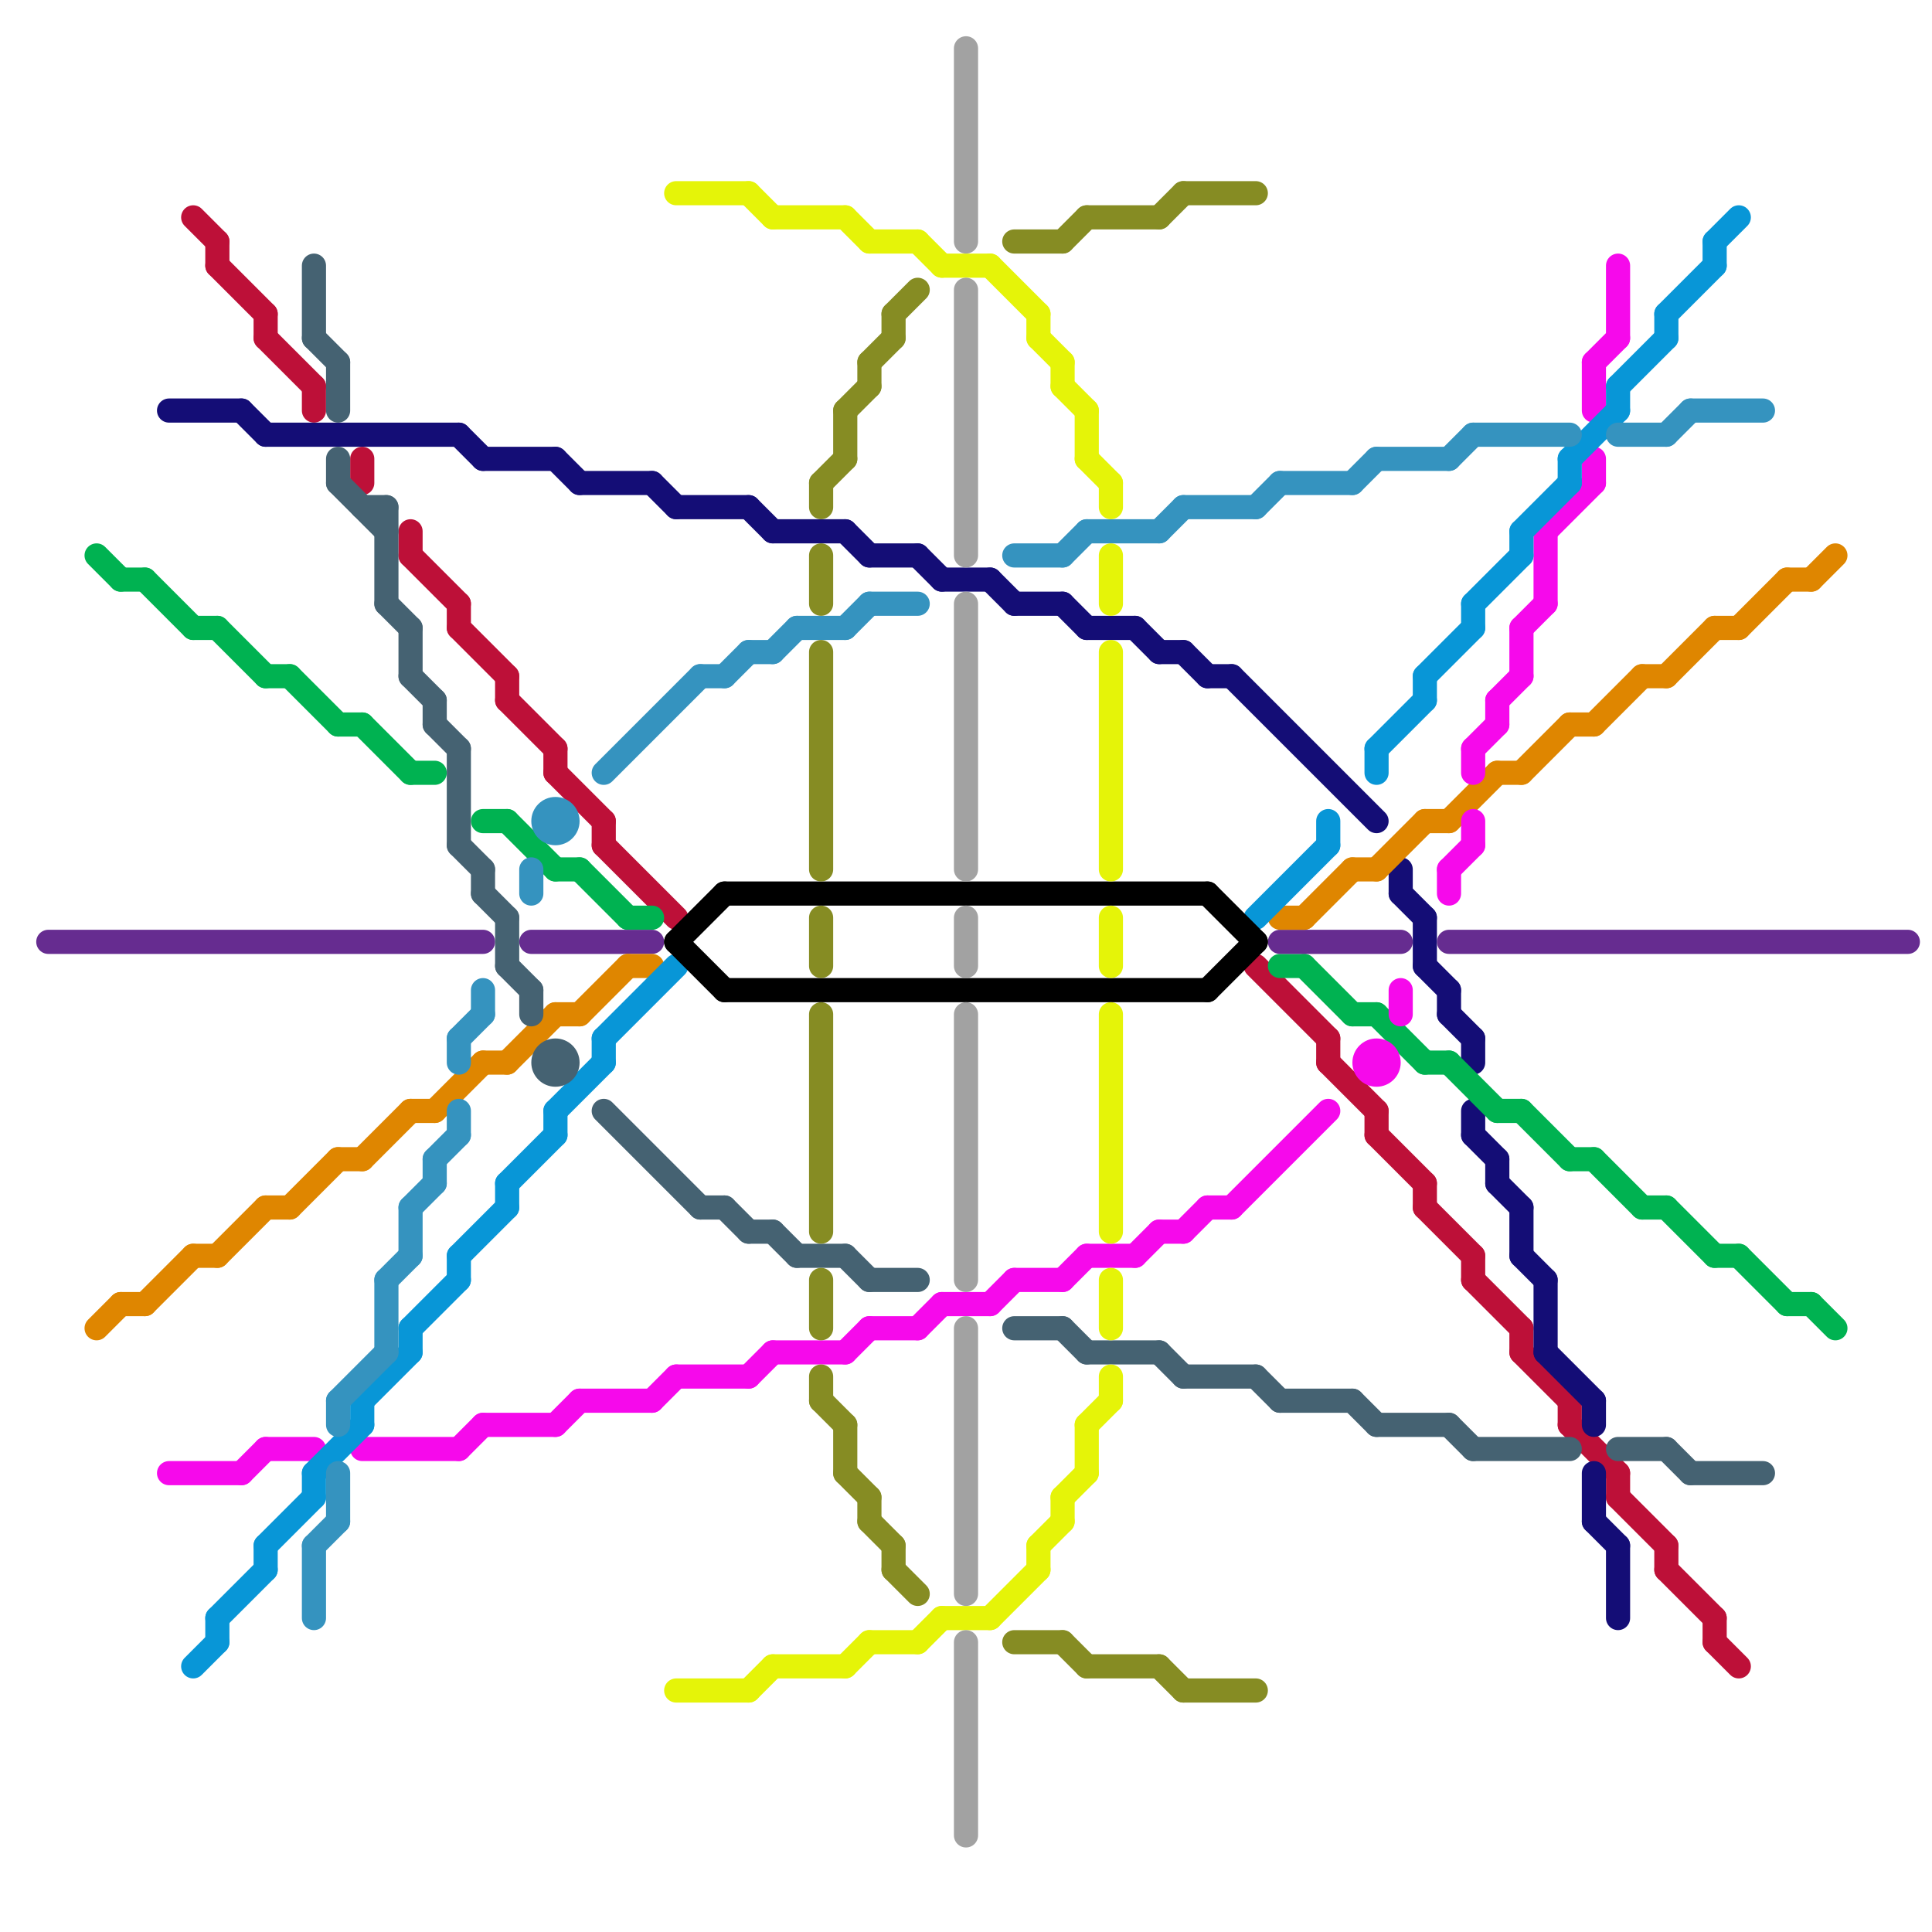 
<svg version="1.1" xmlns="http://www.w3.org/2000/svg" viewBox="0 0 80 80">
<style>line { stroke-width: 1; fill: none; stroke-linecap: round; stroke-linejoin: round; } .c0 { stroke: #bd1038 } .c1 { stroke: #140d76 } .c2 { stroke: #00b251 } .c3 { stroke: #662c90 } .c4 { stroke: #df8600 } .c5 { stroke: #f609eb } .c6 { stroke: #0896d7 } .c7 { stroke: #456272 } .c8 { stroke: #3593bf } .c9 { stroke: #000000 } .c10 { stroke: #e5f408 } .c11 { stroke: #868c23 } .c12 { stroke: #a2a2a2 }</style><line class="c0" x1="55" y1="43" x2="55" y2="44"/><line class="c0" x1="17" y1="22" x2="17" y2="23"/><line class="c0" x1="67" y1="61" x2="67" y2="62"/><line class="c0" x1="8" y1="9" x2="9" y2="10"/><line class="c0" x1="9" y1="10" x2="9" y2="11"/><line class="c0" x1="69" y1="64" x2="69" y2="65"/><line class="c0" x1="65" y1="58" x2="65" y2="59"/><line class="c0" x1="11" y1="13" x2="11" y2="14"/><line class="c0" x1="55" y1="44" x2="57" y2="46"/><line class="c0" x1="67" y1="62" x2="69" y2="64"/><line class="c0" x1="19" y1="25" x2="19" y2="26"/><line class="c0" x1="65" y1="59" x2="67" y2="61"/><line class="c0" x1="57" y1="46" x2="57" y2="47"/><line class="c0" x1="23" y1="31" x2="23" y2="32"/><line class="c0" x1="57" y1="47" x2="59" y2="49"/><line class="c0" x1="25" y1="35" x2="28" y2="38"/><line class="c0" x1="21" y1="28" x2="21" y2="29"/><line class="c0" x1="19" y1="26" x2="21" y2="28"/><line class="c0" x1="23" y1="32" x2="25" y2="34"/><line class="c0" x1="15" y1="19" x2="15" y2="20"/><line class="c0" x1="52" y1="40" x2="55" y2="43"/><line class="c0" x1="17" y1="23" x2="19" y2="25"/><line class="c0" x1="21" y1="29" x2="23" y2="31"/><line class="c0" x1="13" y1="16" x2="13" y2="17"/><line class="c0" x1="71" y1="67" x2="71" y2="68"/><line class="c0" x1="11" y1="14" x2="13" y2="16"/><line class="c0" x1="69" y1="65" x2="71" y2="67"/><line class="c0" x1="61" y1="52" x2="61" y2="53"/><line class="c0" x1="71" y1="68" x2="72" y2="69"/><line class="c0" x1="63" y1="56" x2="65" y2="58"/><line class="c0" x1="25" y1="34" x2="25" y2="35"/><line class="c0" x1="9" y1="11" x2="11" y2="13"/><line class="c0" x1="63" y1="55" x2="63" y2="56"/><line class="c0" x1="59" y1="49" x2="59" y2="50"/><line class="c0" x1="61" y1="53" x2="63" y2="55"/><line class="c0" x1="59" y1="50" x2="61" y2="52"/><line class="c1" x1="60" y1="41" x2="60" y2="42"/><line class="c1" x1="62" y1="48" x2="62" y2="49"/><line class="c1" x1="58" y1="36" x2="58" y2="37"/><line class="c1" x1="50" y1="28" x2="51" y2="28"/><line class="c1" x1="42" y1="25" x2="44" y2="25"/><line class="c1" x1="64" y1="56" x2="66" y2="58"/><line class="c1" x1="48" y1="27" x2="49" y2="27"/><line class="c1" x1="67" y1="64" x2="67" y2="67"/><line class="c1" x1="41" y1="24" x2="42" y2="25"/><line class="c1" x1="64" y1="53" x2="64" y2="56"/><line class="c1" x1="27" y1="20" x2="28" y2="21"/><line class="c1" x1="45" y1="26" x2="47" y2="26"/><line class="c1" x1="66" y1="58" x2="66" y2="59"/><line class="c1" x1="28" y1="21" x2="31" y2="21"/><line class="c1" x1="61" y1="43" x2="61" y2="44"/><line class="c1" x1="61" y1="47" x2="62" y2="48"/><line class="c1" x1="38" y1="23" x2="39" y2="24"/><line class="c1" x1="39" y1="24" x2="41" y2="24"/><line class="c1" x1="63" y1="50" x2="63" y2="52"/><line class="c1" x1="31" y1="21" x2="32" y2="22"/><line class="c1" x1="19" y1="18" x2="20" y2="19"/><line class="c1" x1="11" y1="18" x2="19" y2="18"/><line class="c1" x1="20" y1="19" x2="23" y2="19"/><line class="c1" x1="32" y1="22" x2="35" y2="22"/><line class="c1" x1="59" y1="38" x2="59" y2="40"/><line class="c1" x1="36" y1="23" x2="38" y2="23"/><line class="c1" x1="66" y1="61" x2="66" y2="63"/><line class="c1" x1="66" y1="63" x2="67" y2="64"/><line class="c1" x1="47" y1="26" x2="48" y2="27"/><line class="c1" x1="60" y1="42" x2="61" y2="43"/><line class="c1" x1="23" y1="19" x2="24" y2="20"/><line class="c1" x1="7" y1="17" x2="10" y2="17"/><line class="c1" x1="51" y1="28" x2="57" y2="34"/><line class="c1" x1="10" y1="17" x2="11" y2="18"/><line class="c1" x1="35" y1="22" x2="36" y2="23"/><line class="c1" x1="49" y1="27" x2="50" y2="28"/><line class="c1" x1="58" y1="37" x2="59" y2="38"/><line class="c1" x1="59" y1="40" x2="60" y2="41"/><line class="c1" x1="61" y1="46" x2="61" y2="47"/><line class="c1" x1="62" y1="49" x2="63" y2="50"/><line class="c1" x1="24" y1="20" x2="27" y2="20"/><line class="c1" x1="63" y1="52" x2="64" y2="53"/><line class="c1" x1="44" y1="25" x2="45" y2="26"/><line class="c2" x1="14" y1="30" x2="15" y2="30"/><line class="c2" x1="6" y1="24" x2="8" y2="26"/><line class="c2" x1="74" y1="54" x2="75" y2="54"/><line class="c2" x1="20" y1="34" x2="21" y2="34"/><line class="c2" x1="12" y1="28" x2="14" y2="30"/><line class="c2" x1="26" y1="38" x2="27" y2="38"/><line class="c2" x1="23" y1="36" x2="24" y2="36"/><line class="c2" x1="15" y1="30" x2="17" y2="32"/><line class="c2" x1="63" y1="46" x2="65" y2="48"/><line class="c2" x1="8" y1="26" x2="9" y2="26"/><line class="c2" x1="62" y1="46" x2="63" y2="46"/><line class="c2" x1="11" y1="28" x2="12" y2="28"/><line class="c2" x1="5" y1="24" x2="6" y2="24"/><line class="c2" x1="72" y1="52" x2="74" y2="54"/><line class="c2" x1="68" y1="50" x2="69" y2="50"/><line class="c2" x1="24" y1="36" x2="26" y2="38"/><line class="c2" x1="4" y1="23" x2="5" y2="24"/><line class="c2" x1="57" y1="42" x2="59" y2="44"/><line class="c2" x1="71" y1="52" x2="72" y2="52"/><line class="c2" x1="17" y1="32" x2="18" y2="32"/><line class="c2" x1="9" y1="26" x2="11" y2="28"/><line class="c2" x1="75" y1="54" x2="76" y2="55"/><line class="c2" x1="60" y1="44" x2="62" y2="46"/><line class="c2" x1="59" y1="44" x2="60" y2="44"/><line class="c2" x1="53" y1="40" x2="54" y2="40"/><line class="c2" x1="56" y1="42" x2="57" y2="42"/><line class="c2" x1="69" y1="50" x2="71" y2="52"/><line class="c2" x1="65" y1="48" x2="66" y2="48"/><line class="c2" x1="66" y1="48" x2="68" y2="50"/><line class="c2" x1="21" y1="34" x2="23" y2="36"/><line class="c2" x1="54" y1="40" x2="56" y2="42"/><line class="c3" x1="2" y1="39" x2="20" y2="39"/><line class="c3" x1="60" y1="39" x2="79" y2="39"/><line class="c3" x1="53" y1="39" x2="58" y2="39"/><line class="c3" x1="22" y1="39" x2="27" y2="39"/><line class="c4" x1="5" y1="54" x2="6" y2="54"/><line class="c4" x1="75" y1="24" x2="76" y2="23"/><line class="c4" x1="23" y1="42" x2="24" y2="42"/><line class="c4" x1="11" y1="50" x2="12" y2="50"/><line class="c4" x1="18" y1="46" x2="20" y2="44"/><line class="c4" x1="26" y1="40" x2="27" y2="40"/><line class="c4" x1="62" y1="32" x2="63" y2="32"/><line class="c4" x1="9" y1="52" x2="11" y2="50"/><line class="c4" x1="14" y1="48" x2="15" y2="48"/><line class="c4" x1="71" y1="26" x2="72" y2="26"/><line class="c4" x1="53" y1="38" x2="54" y2="38"/><line class="c4" x1="24" y1="42" x2="26" y2="40"/><line class="c4" x1="65" y1="30" x2="66" y2="30"/><line class="c4" x1="74" y1="24" x2="75" y2="24"/><line class="c4" x1="59" y1="34" x2="60" y2="34"/><line class="c4" x1="63" y1="32" x2="65" y2="30"/><line class="c4" x1="57" y1="36" x2="59" y2="34"/><line class="c4" x1="72" y1="26" x2="74" y2="24"/><line class="c4" x1="20" y1="44" x2="21" y2="44"/><line class="c4" x1="8" y1="52" x2="9" y2="52"/><line class="c4" x1="17" y1="46" x2="18" y2="46"/><line class="c4" x1="68" y1="28" x2="69" y2="28"/><line class="c4" x1="12" y1="50" x2="14" y2="48"/><line class="c4" x1="21" y1="44" x2="23" y2="42"/><line class="c4" x1="6" y1="54" x2="8" y2="52"/><line class="c4" x1="60" y1="34" x2="62" y2="32"/><line class="c4" x1="15" y1="48" x2="17" y2="46"/><line class="c4" x1="56" y1="36" x2="57" y2="36"/><line class="c4" x1="66" y1="30" x2="68" y2="28"/><line class="c4" x1="54" y1="38" x2="56" y2="36"/><line class="c4" x1="69" y1="28" x2="71" y2="26"/><line class="c4" x1="4" y1="55" x2="5" y2="54"/><line class="c5" x1="38" y1="55" x2="39" y2="54"/><line class="c5" x1="60" y1="36" x2="61" y2="35"/><line class="c5" x1="66" y1="15" x2="67" y2="14"/><line class="c5" x1="42" y1="53" x2="44" y2="53"/><line class="c5" x1="44" y1="53" x2="45" y2="52"/><line class="c5" x1="35" y1="56" x2="36" y2="55"/><line class="c5" x1="20" y1="59" x2="23" y2="59"/><line class="c5" x1="62" y1="29" x2="62" y2="30"/><line class="c5" x1="7" y1="61" x2="10" y2="61"/><line class="c5" x1="64" y1="22" x2="66" y2="20"/><line class="c5" x1="24" y1="58" x2="27" y2="58"/><line class="c5" x1="62" y1="29" x2="63" y2="28"/><line class="c5" x1="15" y1="60" x2="19" y2="60"/><line class="c5" x1="66" y1="19" x2="66" y2="20"/><line class="c5" x1="61" y1="31" x2="62" y2="30"/><line class="c5" x1="61" y1="31" x2="61" y2="32"/><line class="c5" x1="27" y1="58" x2="28" y2="57"/><line class="c5" x1="11" y1="60" x2="13" y2="60"/><line class="c5" x1="63" y1="26" x2="63" y2="28"/><line class="c5" x1="36" y1="55" x2="38" y2="55"/><line class="c5" x1="48" y1="51" x2="49" y2="51"/><line class="c5" x1="64" y1="22" x2="64" y2="25"/><line class="c5" x1="23" y1="59" x2="24" y2="58"/><line class="c5" x1="58" y1="41" x2="58" y2="42"/><line class="c5" x1="10" y1="61" x2="11" y2="60"/><line class="c5" x1="66" y1="15" x2="66" y2="17"/><line class="c5" x1="31" y1="57" x2="32" y2="56"/><line class="c5" x1="51" y1="50" x2="55" y2="46"/><line class="c5" x1="47" y1="52" x2="48" y2="51"/><line class="c5" x1="61" y1="34" x2="61" y2="35"/><line class="c5" x1="45" y1="52" x2="47" y2="52"/><line class="c5" x1="39" y1="54" x2="41" y2="54"/><line class="c5" x1="41" y1="54" x2="42" y2="53"/><line class="c5" x1="49" y1="51" x2="50" y2="50"/><line class="c5" x1="67" y1="11" x2="67" y2="14"/><line class="c5" x1="63" y1="26" x2="64" y2="25"/><line class="c5" x1="32" y1="56" x2="35" y2="56"/><line class="c5" x1="28" y1="57" x2="31" y2="57"/><line class="c5" x1="60" y1="36" x2="60" y2="37"/><line class="c5" x1="50" y1="50" x2="51" y2="50"/><line class="c5" x1="19" y1="60" x2="20" y2="59"/><circle cx="57" cy="44" r="1" fill="#f609eb" /><line class="c6" x1="21" y1="49" x2="23" y2="47"/><line class="c6" x1="9" y1="67" x2="9" y2="68"/><line class="c6" x1="71" y1="10" x2="72" y2="9"/><line class="c6" x1="19" y1="52" x2="19" y2="53"/><line class="c6" x1="25" y1="43" x2="25" y2="44"/><line class="c6" x1="19" y1="52" x2="21" y2="50"/><line class="c6" x1="9" y1="67" x2="11" y2="65"/><line class="c6" x1="69" y1="13" x2="69" y2="14"/><line class="c6" x1="25" y1="43" x2="28" y2="40"/><line class="c6" x1="13" y1="61" x2="13" y2="62"/><line class="c6" x1="63" y1="22" x2="63" y2="23"/><line class="c6" x1="63" y1="22" x2="65" y2="20"/><line class="c6" x1="59" y1="28" x2="59" y2="29"/><line class="c6" x1="59" y1="28" x2="61" y2="26"/><line class="c6" x1="23" y1="46" x2="23" y2="47"/><line class="c6" x1="23" y1="46" x2="25" y2="44"/><line class="c6" x1="11" y1="64" x2="11" y2="65"/><line class="c6" x1="67" y1="16" x2="67" y2="17"/><line class="c6" x1="67" y1="16" x2="69" y2="14"/><line class="c6" x1="55" y1="34" x2="55" y2="35"/><line class="c6" x1="69" y1="13" x2="71" y2="11"/><line class="c6" x1="13" y1="61" x2="15" y2="59"/><line class="c6" x1="52" y1="38" x2="55" y2="35"/><line class="c6" x1="11" y1="64" x2="13" y2="62"/><line class="c6" x1="65" y1="19" x2="67" y2="17"/><line class="c6" x1="57" y1="31" x2="57" y2="32"/><line class="c6" x1="57" y1="31" x2="59" y2="29"/><line class="c6" x1="65" y1="19" x2="65" y2="20"/><line class="c6" x1="15" y1="58" x2="15" y2="59"/><line class="c6" x1="17" y1="55" x2="17" y2="56"/><line class="c6" x1="17" y1="55" x2="19" y2="53"/><line class="c6" x1="61" y1="25" x2="61" y2="26"/><line class="c6" x1="61" y1="25" x2="63" y2="23"/><line class="c6" x1="15" y1="58" x2="17" y2="56"/><line class="c6" x1="71" y1="10" x2="71" y2="11"/><line class="c6" x1="21" y1="49" x2="21" y2="50"/><line class="c6" x1="8" y1="69" x2="9" y2="68"/><line class="c7" x1="42" y1="55" x2="44" y2="55"/><line class="c7" x1="35" y1="52" x2="36" y2="53"/><line class="c7" x1="49" y1="57" x2="52" y2="57"/><line class="c7" x1="61" y1="60" x2="65" y2="60"/><line class="c7" x1="17" y1="28" x2="18" y2="29"/><line class="c7" x1="52" y1="57" x2="53" y2="58"/><line class="c7" x1="70" y1="61" x2="73" y2="61"/><line class="c7" x1="21" y1="40" x2="22" y2="41"/><line class="c7" x1="13" y1="14" x2="14" y2="15"/><line class="c7" x1="17" y1="26" x2="17" y2="28"/><line class="c7" x1="21" y1="38" x2="21" y2="40"/><line class="c7" x1="16" y1="25" x2="17" y2="26"/><line class="c7" x1="18" y1="29" x2="18" y2="30"/><line class="c7" x1="13" y1="11" x2="13" y2="14"/><line class="c7" x1="25" y1="46" x2="29" y2="50"/><line class="c7" x1="14" y1="19" x2="14" y2="20"/><line class="c7" x1="16" y1="21" x2="16" y2="25"/><line class="c7" x1="30" y1="50" x2="31" y2="51"/><line class="c7" x1="44" y1="55" x2="45" y2="56"/><line class="c7" x1="36" y1="53" x2="38" y2="53"/><line class="c7" x1="18" y1="30" x2="19" y2="31"/><line class="c7" x1="14" y1="15" x2="14" y2="17"/><line class="c7" x1="53" y1="58" x2="56" y2="58"/><line class="c7" x1="69" y1="60" x2="70" y2="61"/><line class="c7" x1="19" y1="31" x2="19" y2="35"/><line class="c7" x1="19" y1="35" x2="20" y2="36"/><line class="c7" x1="56" y1="58" x2="57" y2="59"/><line class="c7" x1="15" y1="21" x2="16" y2="21"/><line class="c7" x1="33" y1="52" x2="35" y2="52"/><line class="c7" x1="32" y1="51" x2="33" y2="52"/><line class="c7" x1="22" y1="41" x2="22" y2="42"/><line class="c7" x1="31" y1="51" x2="32" y2="51"/><line class="c7" x1="20" y1="36" x2="20" y2="37"/><line class="c7" x1="57" y1="59" x2="60" y2="59"/><line class="c7" x1="14" y1="20" x2="16" y2="22"/><line class="c7" x1="60" y1="59" x2="61" y2="60"/><line class="c7" x1="29" y1="50" x2="30" y2="50"/><line class="c7" x1="20" y1="37" x2="21" y2="38"/><line class="c7" x1="45" y1="56" x2="48" y2="56"/><line class="c7" x1="67" y1="60" x2="69" y2="60"/><line class="c7" x1="48" y1="56" x2="49" y2="57"/><circle cx="23" cy="44" r="1" fill="#456272" /><line class="c8" x1="16" y1="53" x2="17" y2="52"/><line class="c8" x1="35" y1="26" x2="36" y2="25"/><line class="c8" x1="32" y1="27" x2="33" y2="26"/><line class="c8" x1="60" y1="19" x2="61" y2="18"/><line class="c8" x1="29" y1="28" x2="30" y2="28"/><line class="c8" x1="17" y1="50" x2="17" y2="52"/><line class="c8" x1="44" y1="23" x2="45" y2="22"/><line class="c8" x1="49" y1="21" x2="52" y2="21"/><line class="c8" x1="16" y1="53" x2="16" y2="56"/><line class="c8" x1="42" y1="23" x2="44" y2="23"/><line class="c8" x1="36" y1="25" x2="38" y2="25"/><line class="c8" x1="13" y1="64" x2="14" y2="63"/><line class="c8" x1="18" y1="48" x2="18" y2="49"/><line class="c8" x1="25" y1="32" x2="29" y2="28"/><line class="c8" x1="53" y1="20" x2="56" y2="20"/><line class="c8" x1="67" y1="18" x2="69" y2="18"/><line class="c8" x1="57" y1="19" x2="60" y2="19"/><line class="c8" x1="30" y1="28" x2="31" y2="27"/><line class="c8" x1="61" y1="18" x2="65" y2="18"/><line class="c8" x1="48" y1="22" x2="49" y2="21"/><line class="c8" x1="69" y1="18" x2="70" y2="17"/><line class="c8" x1="14" y1="58" x2="14" y2="59"/><line class="c8" x1="17" y1="50" x2="18" y2="49"/><line class="c8" x1="13" y1="64" x2="13" y2="67"/><line class="c8" x1="20" y1="41" x2="20" y2="42"/><line class="c8" x1="18" y1="48" x2="19" y2="47"/><line class="c8" x1="14" y1="58" x2="16" y2="56"/><line class="c8" x1="19" y1="46" x2="19" y2="47"/><line class="c8" x1="19" y1="43" x2="19" y2="44"/><line class="c8" x1="45" y1="22" x2="48" y2="22"/><line class="c8" x1="31" y1="27" x2="32" y2="27"/><line class="c8" x1="70" y1="17" x2="73" y2="17"/><line class="c8" x1="14" y1="61" x2="14" y2="63"/><line class="c8" x1="52" y1="21" x2="53" y2="20"/><line class="c8" x1="22" y1="36" x2="22" y2="37"/><line class="c8" x1="33" y1="26" x2="35" y2="26"/><line class="c8" x1="56" y1="20" x2="57" y2="19"/><line class="c8" x1="19" y1="43" x2="20" y2="42"/><circle cx="23" cy="34" r="1" fill="#3593bf" /><line class="c9" x1="28" y1="39" x2="30" y2="41"/><line class="c9" x1="30" y1="41" x2="50" y2="41"/><line class="c9" x1="28" y1="39" x2="30" y2="37"/><line class="c9" x1="30" y1="37" x2="50" y2="37"/><line class="c9" x1="50" y1="41" x2="52" y2="39"/><line class="c9" x1="50" y1="37" x2="52" y2="39"/><line class="c10" x1="46" y1="42" x2="46" y2="51"/><line class="c10" x1="46" y1="27" x2="46" y2="36"/><line class="c10" x1="43" y1="13" x2="43" y2="14"/><line class="c10" x1="41" y1="11" x2="43" y2="13"/><line class="c10" x1="39" y1="11" x2="41" y2="11"/><line class="c10" x1="43" y1="64" x2="44" y2="63"/><line class="c10" x1="44" y1="62" x2="44" y2="63"/><line class="c10" x1="32" y1="9" x2="35" y2="9"/><line class="c10" x1="46" y1="23" x2="46" y2="25"/><line class="c10" x1="36" y1="68" x2="38" y2="68"/><line class="c10" x1="32" y1="69" x2="35" y2="69"/><line class="c10" x1="45" y1="19" x2="46" y2="20"/><line class="c10" x1="44" y1="15" x2="44" y2="16"/><line class="c10" x1="28" y1="70" x2="31" y2="70"/><line class="c10" x1="44" y1="62" x2="45" y2="61"/><line class="c10" x1="35" y1="9" x2="36" y2="10"/><line class="c10" x1="46" y1="57" x2="46" y2="58"/><line class="c10" x1="41" y1="67" x2="43" y2="65"/><line class="c10" x1="45" y1="59" x2="45" y2="61"/><line class="c10" x1="45" y1="17" x2="45" y2="19"/><line class="c10" x1="31" y1="70" x2="32" y2="69"/><line class="c10" x1="46" y1="53" x2="46" y2="55"/><line class="c10" x1="39" y1="67" x2="41" y2="67"/><line class="c10" x1="35" y1="69" x2="36" y2="68"/><line class="c10" x1="28" y1="8" x2="31" y2="8"/><line class="c10" x1="44" y1="16" x2="45" y2="17"/><line class="c10" x1="38" y1="10" x2="39" y2="11"/><line class="c10" x1="46" y1="38" x2="46" y2="40"/><line class="c10" x1="38" y1="68" x2="39" y2="67"/><line class="c10" x1="45" y1="59" x2="46" y2="58"/><line class="c10" x1="46" y1="20" x2="46" y2="21"/><line class="c10" x1="31" y1="8" x2="32" y2="9"/><line class="c10" x1="36" y1="10" x2="38" y2="10"/><line class="c10" x1="43" y1="14" x2="44" y2="15"/><line class="c10" x1="43" y1="64" x2="43" y2="65"/><line class="c11" x1="35" y1="59" x2="35" y2="61"/><line class="c11" x1="34" y1="20" x2="35" y2="19"/><line class="c11" x1="35" y1="17" x2="35" y2="19"/><line class="c11" x1="37" y1="65" x2="38" y2="66"/><line class="c11" x1="45" y1="9" x2="48" y2="9"/><line class="c11" x1="36" y1="15" x2="36" y2="16"/><line class="c11" x1="34" y1="53" x2="34" y2="55"/><line class="c11" x1="49" y1="8" x2="52" y2="8"/><line class="c11" x1="44" y1="68" x2="45" y2="69"/><line class="c11" x1="45" y1="69" x2="48" y2="69"/><line class="c11" x1="34" y1="58" x2="35" y2="59"/><line class="c11" x1="44" y1="10" x2="45" y2="9"/><line class="c11" x1="42" y1="10" x2="44" y2="10"/><line class="c11" x1="35" y1="61" x2="36" y2="62"/><line class="c11" x1="36" y1="62" x2="36" y2="63"/><line class="c11" x1="48" y1="69" x2="49" y2="70"/><line class="c11" x1="36" y1="15" x2="37" y2="14"/><line class="c11" x1="37" y1="13" x2="37" y2="14"/><line class="c11" x1="34" y1="27" x2="34" y2="36"/><line class="c11" x1="35" y1="17" x2="36" y2="16"/><line class="c11" x1="37" y1="64" x2="37" y2="65"/><line class="c11" x1="34" y1="38" x2="34" y2="40"/><line class="c11" x1="36" y1="63" x2="37" y2="64"/><line class="c11" x1="34" y1="23" x2="34" y2="25"/><line class="c11" x1="37" y1="13" x2="38" y2="12"/><line class="c11" x1="42" y1="68" x2="44" y2="68"/><line class="c11" x1="49" y1="70" x2="52" y2="70"/><line class="c11" x1="34" y1="20" x2="34" y2="21"/><line class="c11" x1="48" y1="9" x2="49" y2="8"/><line class="c11" x1="34" y1="57" x2="34" y2="58"/><line class="c11" x1="34" y1="42" x2="34" y2="51"/><line class="c12" x1="40" y1="68" x2="40" y2="76"/><line class="c12" x1="40" y1="55" x2="40" y2="66"/><line class="c12" x1="40" y1="2" x2="40" y2="10"/><line class="c12" x1="40" y1="25" x2="40" y2="36"/><line class="c12" x1="40" y1="38" x2="40" y2="40"/><line class="c12" x1="40" y1="12" x2="40" y2="23"/><line class="c12" x1="40" y1="42" x2="40" y2="53"/>


</svg>


